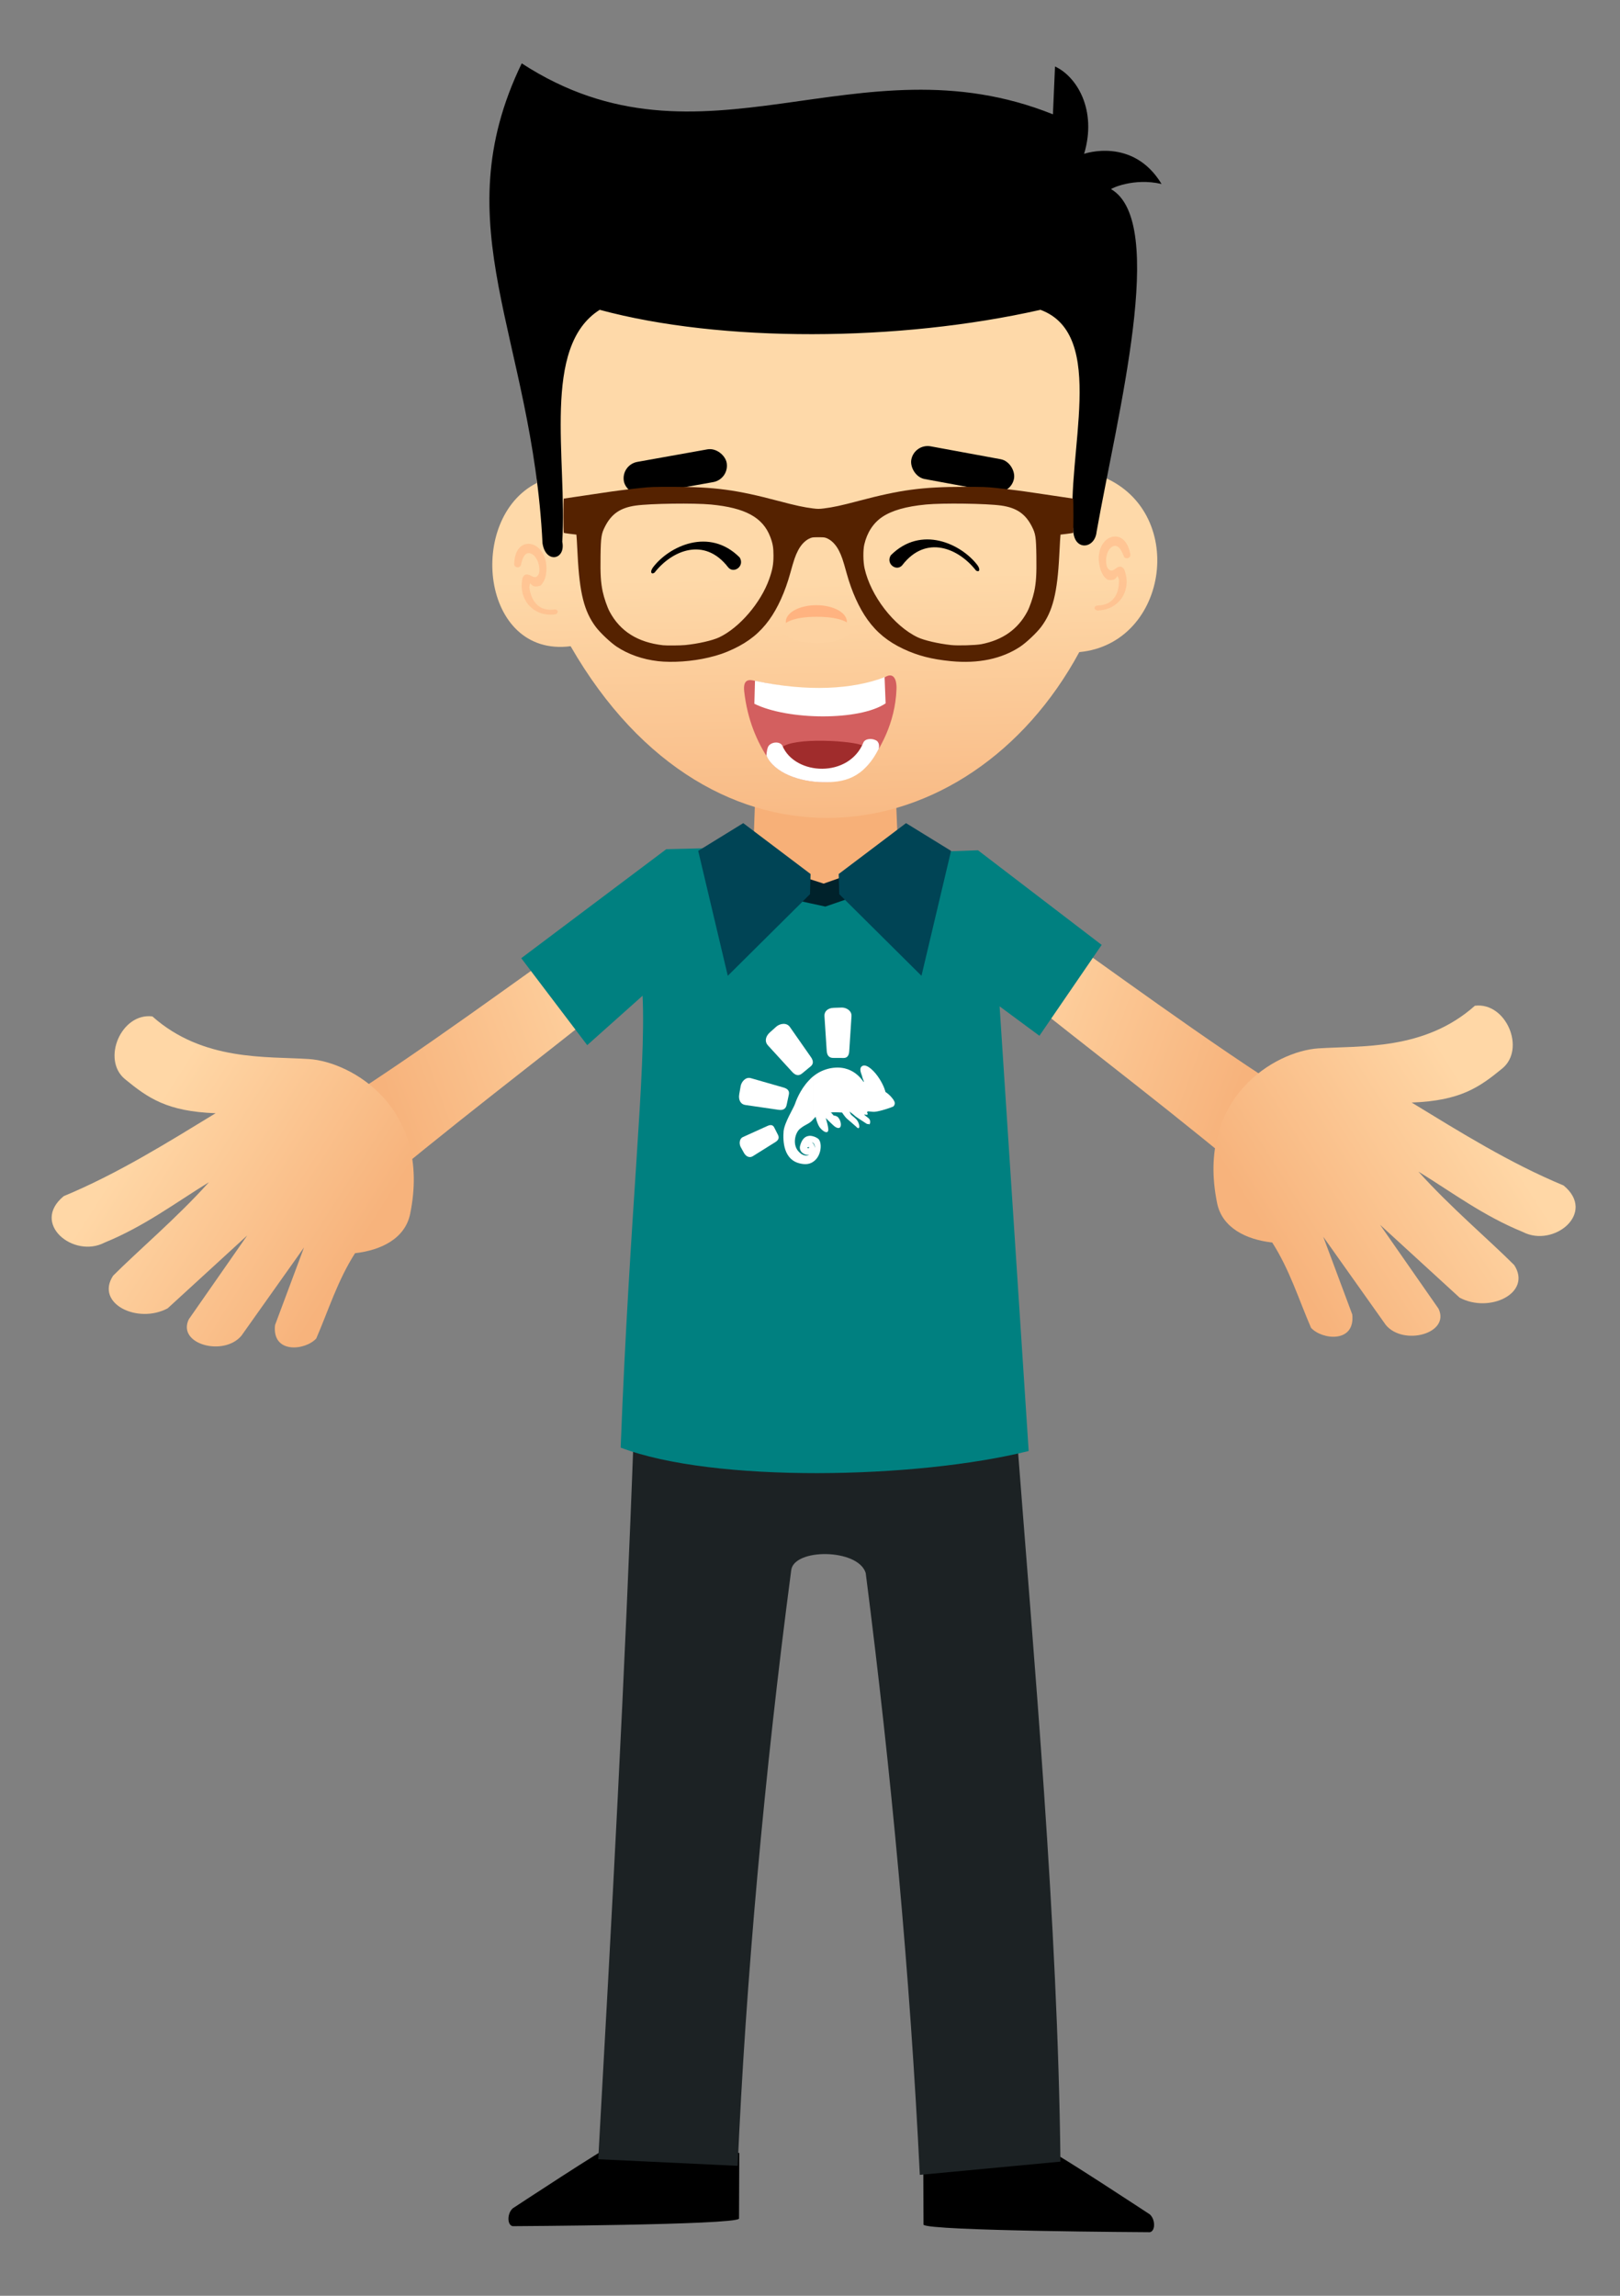 <?xml version="1.0" encoding="UTF-8" standalone="no"?>
<!-- Created with Inkscape (http://www.inkscape.org/) -->

<svg
   xmlns:dc="http://purl.org/dc/elements/1.1/"
   xmlns:cc="http://creativecommons.org/ns#"
   xmlns:rdf="http://www.w3.org/1999/02/22-rdf-syntax-ns#"
   xmlns:svg="http://www.w3.org/2000/svg"
   xmlns="http://www.w3.org/2000/svg"
   xmlns:xlink="http://www.w3.org/1999/xlink"
   xmlns:sodipodi="http://sodipodi.sourceforge.net/DTD/sodipodi-0.dtd"
   xmlns:inkscape="http://www.inkscape.org/namespaces/inkscape"
   width="240"
   height="340"
   viewBox="0 0 240 340"
   id="svg4971"
   version="1.1"
   inkscape:version="0.91 r"
   sodipodi:docname="optimistic.svg">
  <rect x="0" y="0" width="240" height="340" fill="#808080" stroke="none"/>
  <defs
     id="defs4973">
    <linearGradient
       inkscape:collect="always"
       xlink:href="#linearGradient13950"
       id="linearGradient13956"
       x1="387.456"
       y1="584.456"
       x2="412.371"
       y2="575.264"
       gradientUnits="userSpaceOnUse" />
    <linearGradient
       inkscape:collect="always"
       id="linearGradient13950">
      <stop
         style="stop-color:#f7b37c;stop-opacity:1;"
         offset="0"
         id="stop13952" />
      <stop
         style="stop-color:#ffd6a5;stop-opacity:1"
         offset="1"
         id="stop13954" />
    </linearGradient>
    <linearGradient
       inkscape:collect="always"
       xlink:href="#linearGradient13940"
       id="linearGradient13946"
       x1="369.024"
       y1="583.121"
       x2="389.781"
       y2="596.371"
       gradientUnits="userSpaceOnUse"
       gradientTransform="translate(-4.846,-4.286)" />
    <linearGradient
       inkscape:collect="always"
       id="linearGradient13940">
      <stop
         style="stop-color:#ffd7a6;stop-opacity:1"
         offset="0"
         id="stop13942" />
      <stop
         style="stop-color:#f7b37c;stop-opacity:1"
         offset="1"
         id="stop13944" />
    </linearGradient>
    <linearGradient
       inkscape:collect="always"
       xlink:href="#linearGradient9229"
       id="linearGradient13866"
       gradientUnits="userSpaceOnUse"
       x1="173.942"
       y1="546.221"
       x2="173.327"
       y2="512.28"
       gradientTransform="matrix(0.865,0,0,0.865,488.892,72.048)" />
    <linearGradient
       inkscape:collect="always"
       id="linearGradient9229">
      <stop
         style="stop-color:#f7b37d;stop-opacity:1"
         offset="0"
         id="stop9231" />
      <stop
         style="stop-color:#fed9a9;stop-opacity:1"
         offset="1"
         id="stop9233" />
    </linearGradient>
    <linearGradient
       inkscape:collect="always"
       xlink:href="#linearGradient13950"
       id="linearGradient8904"
       gradientUnits="userSpaceOnUse"
       x1="387.456"
       y1="584.456"
       x2="412.371"
       y2="575.264" />
    <linearGradient
       inkscape:collect="always"
       xlink:href="#linearGradient13940"
       id="linearGradient8906"
       gradientUnits="userSpaceOnUse"
       gradientTransform="translate(-4.846,-4.286)"
       x1="369.024"
       y1="583.121"
       x2="389.781"
       y2="596.371" />
  </defs>
  <sodipodi:namedview
     id="base"
     pagecolor="#ffffff"
     bordercolor="#666666"
     borderopacity="1.0"
     inkscape:pageopacity="0.0"
     inkscape:pageshadow="2"
     inkscape:zoom="1.8447168"
     inkscape:cx="49.833157"
     inkscape:cy="151.48105"
     inkscape:document-units="px"
     inkscape:current-layer="layer1"
     showgrid="false"
     units="px"
     inkscape:window-width="1920"
     inkscape:window-height="1056"
     inkscape:window-x="1920"
     inkscape:window-y="24"
     inkscape:window-maximized="1" />
  <g
     inkscape:label="Capa 1"
     inkscape:groupmode="layer"
     id="layer1"
     transform="translate(0,-712.362)">
    <g
       id="g15903"
       transform="matrix(1.49,0,0,1.49,-800.37,29.505)"
       inkscape:export-filename="/var/www/chamilo/main/default_course_document/images/mr_chamilo/optimistic.png"
       inkscape:export-xdpi="90"
       inkscape:export-ydpi="90">
      <path
         sodipodi:nodetypes="cccccc"
         inkscape:connector-curvature="0"
         id="path13758"
         d="m 612.36,534.379 -0.359,9.98 7.303,9.037 c 0,0 7.1,-8.081 7.219,-8.917 l -0.418,-10.279 z"
         style="fill:#f7b078;fill-opacity:1;fill-rule:evenodd;stroke:none;stroke-width:0.5;stroke-linecap:butt;stroke-linejoin:miter;stroke-miterlimit:4;stroke-dasharray:none;stroke-opacity:1" />
      <path
         sodipodi:nodetypes="ccccccc"
         inkscape:connector-curvature="0"
         id="path13760"
         d="m 628.959,672.895 0.025,6.522 c 0.467,0.632 22.506,0.745 22.506,0.745 0.564,-0.11 0.557,-1.272 -0.007,-1.773 0,0 -9.508,-6.254 -9.804,-6.212 -3.813,-0.282 -10.122,-0.17 -12.72,0.718 z"
         style="fill:#000000;fill-opacity:1;fill-rule:evenodd;stroke:none;stroke-width:1px;stroke-linecap:butt;stroke-linejoin:miter;stroke-opacity:1" />
      <path
         style="fill:#000000;fill-opacity:1;fill-rule:evenodd;stroke:none;stroke-width:1px;stroke-linecap:butt;stroke-linejoin:miter;stroke-opacity:1"
         d="m 610.666,672.297 -0.025,6.522 c -0.467,0.632 -22.506,0.744 -22.506,0.744 -0.564,-0.11 -0.557,-1.272 0.007,-1.773 0,0 9.508,-6.254 9.804,-6.212 3.813,-0.282 10.122,-0.17 12.72,0.718 z"
         id="path13762"
         inkscape:connector-curvature="0"
         sodipodi:nodetypes="ccccccc" />
      <path
         sodipodi:nodetypes="ccccccccc"
         inkscape:connector-curvature="0"
         id="path13768"
         d="m 600.192,600.309 37.992,-0.283 c 1.807,23.65 4.154,49.251 4.416,73.121 l -13.984,1.315 c -0.975,-19.941 -2.827,-39.882 -5.379,-59.823 -0.752,-2.446 -7.203,-2.481 -7.411,-0.239 -2.651,20.073 -4.531,41.021 -5.319,59.165 l -13.865,-0.657 c 1.339,-23.888 2.652,-47.827 3.549,-72.6 z"
         style="fill:#1c2224;fill-opacity:1;fill-rule:evenodd;stroke:none;stroke-width:1px;stroke-linecap:butt;stroke-linejoin:miter;stroke-opacity:1" />
      <g
         transform="translate(189.869,-12.828)"
         id="g13958">
        <path
           style="fill:url(#linearGradient8904);fill-opacity:1;fill-rule:evenodd;stroke:none;stroke-width:1px;stroke-linecap:butt;stroke-linejoin:miter;stroke-opacity:1"
           d="m 379.922,581.468 c 9.235,-5.792 18.996,-13.102 27.578,-19.106 l 4.177,5.311 c -7.895,6.555 -16.1,12.604 -25.636,20.485 z"
           id="path13948"
           inkscape:connector-curvature="0"
           sodipodi:nodetypes="ccccc" />
        <path
           style="fill:url(#linearGradient8906);fill-opacity:1;fill-rule:evenodd;stroke:none;stroke-width:0.1;stroke-linecap:butt;stroke-linejoin:miter;stroke-miterlimit:4;stroke-dasharray:none;stroke-opacity:1"
           d="m 362.441,572.145 c 5.028,4.477 11.33,3.96 15.579,4.24 4.25,0.281 12.203,4.883 10.053,15.389 -0.5,2.443 -2.875,3.616 -5.479,3.907 -1.741,2.726 -2.629,5.641 -3.859,8.481 -1.11,1.208 -4.413,1.535 -4.097,-1.334 l 2.882,-7.718 -6.218,8.766 c -1.755,2.112 -6.433,0.858 -5.241,-1.62 l 5.813,-8.338 -7.909,7.242 c -2.976,1.597 -7.235,-0.461 -5.43,-3.238 2.502,-2.507 6.326,-5.732 9.528,-9.292 -3.373,2.072 -6.435,4.393 -10.386,6.003 -3.063,1.595 -7.369,-1.889 -4.05,-4.621 5.375,-2.237 10.221,-5.267 15.103,-8.242 -4.859,-0.176 -6.74,-1.53 -9.005,-3.383 -2.364,-1.933 -0.398,-6.619 2.716,-6.241 z"
           id="path13938"
           inkscape:connector-curvature="0"
           sodipodi:nodetypes="czscccccccccccccsc" />
      </g>
      <g
         transform="matrix(-1,0,0,1,1046.251,-13.889)"
         id="g13962">
        <path
           sodipodi:nodetypes="ccccc"
           inkscape:connector-curvature="0"
           id="path13964"
           d="m 379.922,581.468 c 9.235,-5.792 18.996,-13.102 27.578,-19.106 l 4.177,5.311 c -7.895,6.555 -16.1,12.604 -25.636,20.485 z"
           style="fill:url(#linearGradient13956);fill-opacity:1;fill-rule:evenodd;stroke:none;stroke-width:1px;stroke-linecap:butt;stroke-linejoin:miter;stroke-opacity:1" />
        <path
           sodipodi:nodetypes="czscccccccccccccsc"
           inkscape:connector-curvature="0"
           id="path13966"
           d="m 362.441,572.145 c 5.028,4.477 11.33,3.96 15.579,4.24 4.25,0.281 12.203,4.883 10.053,15.389 -0.5,2.443 -2.875,3.616 -5.479,3.907 -1.741,2.726 -2.629,5.641 -3.859,8.481 -1.11,1.208 -4.413,1.535 -4.097,-1.334 l 2.882,-7.718 -6.218,8.766 c -1.755,2.112 -6.433,0.858 -5.241,-1.62 l 5.813,-8.338 -7.909,7.242 c -2.976,1.597 -7.235,-0.461 -5.43,-3.238 2.502,-2.507 6.326,-5.732 9.528,-9.292 -3.373,2.072 -6.435,4.393 -10.386,6.003 -3.063,1.595 -7.369,-1.889 -4.05,-4.621 5.375,-2.237 10.221,-5.267 15.103,-8.242 -4.859,-0.176 -6.74,-1.53 -9.005,-3.383 -2.364,-1.933 -0.398,-6.619 2.716,-6.241 z"
           style="fill:url(#linearGradient13946);fill-opacity:1;fill-rule:evenodd;stroke:none;stroke-width:0.1;stroke-linecap:butt;stroke-linejoin:miter;stroke-miterlimit:4;stroke-dasharray:none;stroke-opacity:1" />
      </g>
      <path
         sodipodi:nodetypes="cccccccccccccc"
         inkscape:connector-curvature="0"
         id="path13772"
         d="m 630.038,542.96 4.364,-0.153 12.296,9.404 -6.19,9.033 -3.958,-2.924 2.89,44.196 c -11.165,2.787 -31.327,3.191 -40.568,-0.338 0.899,-23.379 2.544,-37.412 2.179,-44.915 l -5.504,4.913 -6.559,-8.643 14.421,-10.835 4.252,-0.105 11.522,3.908 z"
         style="fill:#008080;fill-opacity:1;fill-rule:evenodd;stroke:none;stroke-width:1px;stroke-linecap:butt;stroke-linejoin:miter;stroke-opacity:1" />
      <path
         inkscape:connector-curvature="0"
         id="path13774"
         d="m 615.759,547.641 c 0.338,0.085 3.465,0.761 3.465,0.761 l 3.676,-1.268 -0.972,-2.028 -2.874,1.014 -2.747,-0.887 z"
         style="fill:#00222b;fill-rule:evenodd;stroke:none;stroke-width:1px;stroke-linecap:butt;stroke-linejoin:miter;stroke-opacity:1" />
      <path
         sodipodi:nodetypes="cccccc"
         inkscape:connector-curvature="0"
         id="path13776"
         d="m 620.607,547.168 8.175,8.114 2.941,-12.417 -4.478,-2.756 -6.693,5.055 z"
         style="fill:#004455;fill-opacity:1;fill-rule:evenodd;stroke:none;stroke-width:1px;stroke-linecap:butt;stroke-linejoin:miter;stroke-opacity:1" />
      <path
         style="fill:#004455;fill-rule:evenodd;stroke:none;stroke-width:1px;stroke-linecap:butt;stroke-linejoin:miter;stroke-opacity:1"
         d="m 617.699,547.168 -8.175,8.114 -2.941,-12.417 4.478,-2.756 6.693,5.055 z"
         id="path13778"
         inkscape:connector-curvature="0"
         sodipodi:nodetypes="cccccc" />
      <g
         style="fill:#ffffff"
         transform="matrix(0.089,0,0,0.091,566.251,511.146)"
         id="g13780">
        <path
           style="fill:#ffffff;fill-opacity:1;stroke:none"
           d="m 670.879,627.884 c 0,0 1.414,-0.698 1.85,-3.093 7.1e-4,-0.141 0.002,-0.282 0.002,-0.423 l 0.002,-0.423 c -0.13,-2.257 -2.373,-4.948 -4.899,-7.64 -2.947,-2.976 -5.48,-4.399 -5.48,-4.399 0,0 -1.24,-5.929 -6.559,-14.135 -5.178,-8.206 -14.163,-16.853 -19.113,-14.34 -4.95,2.513 -0.613,9.586 -0.342,11.703 0.412,2.258 2.509,5.936 1.804,5.932 -0.846,-0.145 -11.465,-20.365 -38.297,-14.861 -6.92,1.516 -12.861,4.447 -17.676,8.23 l -0.24,47.1 c 1.701,-1.684 2.411,-2.526 2.411,-2.526 0,0 1.791,8.47 5.157,12.295 3.366,3.825 7.446,6.102 8.73,3.288 1.283,-2.673 -2.608,-14.256 -2.608,-14.256 0,0 7.3,7.088 9.407,8.791 2.107,1.703 6.188,3.839 7.336,0.037 1.007,-3.802 -1.926,-9.599 -4.319,-10.599 -2.252,-0.999 -3.663,-1.006 -3.663,-1.006 0,0 -1.401,-1.84 -2.104,-2.408 -0.844,-0.568 -0.985,-0.569 -0.985,-0.569 0,0 1.273,-0.699 5.223,-0.538 4.09,0.162 7.334,0.319 7.334,0.319 0,0 3.641,5.377 5.889,7.081 2.107,1.844 7.586,6.243 9.552,8.087 1.825,1.843 2.949,2.694 3.662,1.147 0.572,-1.548 -0.395,-5.643 -2.919,-8.617 -2.666,-2.834 -5.48,-4.399 -6.46,-5.815 -0.838,-1.696 -1.396,-2.969 -1.396,-2.969 0,0 5.2,3.834 6.464,5.11 1.405,1.135 10.686,6.964 12.233,7.959 1.546,1.136 2.255,0.435 2.255,0.435 0,0 1.124,0.852 1.55,0.29 0.426,-0.562 1.574,-4.364 -1.377,-6.635 -3.091,-2.413 -4.92,-3.551 -4.636,-3.831 0.142,-0.281 3.241,0.722 3.669,-0.122 0.286,-0.704 -0.132,-1.834 -0.554,-2.118 -0.28,-0.424 0.853,-1.265 0.853,-1.265 0,0 1.129,0.006 5.782,0.452 4.653,0.447 16.382,-3.442 18.785,-4.276 2.403,-0.834 3.675,-1.392 3.675,-1.392 l 0,0 z m -89.184,60.185 c 9.766,-6.296 10.271,-22.37 4.926,-25.5 -1.547,-0.995 -3.095,-1.708 -4.786,-2.14 l -0.037,7.333 c 0.422,0.284 0.843,0.709 1.121,1.416 0.838,1.696 0.404,3.81 0.404,3.81 0,0 -0.127,-2.68 -1.108,-4.095 -0.14,-0.142 -0.281,-0.283 -0.421,-0.425 l -0.1,19.601 z m 0.476,-93.635 c -2.124,1.54 -3.967,3.364 -5.669,5.189 l -0.237,46.677 c 1.415,-0.839 2.689,-1.679 3.823,-2.801 0.709,-0.702 1.277,-1.404 1.844,-1.965 l 0.24,-47.1 0,0 z m -6.131,96.004 c 2.118,-0.412 4.098,-1.248 5.655,-2.369 l 0.1,-19.601 c -0.841,-1.132 -1.542,-1.841 -1.542,-1.841 0,0 0.704,0.286 1.546,1.136 l 0.037,-7.333 c -1.831,-0.573 -3.805,-0.865 -5.641,-0.452 l -0.062,12.268 0,0 c 0.425,-0.28 1.131,-0.417 0.844,0.568 -0.144,0.563 -0.567,0.561 -0.849,0.56 l 0,0 -0.037,7.192 c 0.282,0.002 0.705,0.003 0.988,-0.136 0,0 -0.284,0.281 -0.99,0.559 l -0.048,9.448 z m 0.462,-90.815 c -9.928,10.385 -14.365,22.913 -15.367,25.729 -1.574,4.364 -11.67,20.107 -12.564,29.409 -0.753,9.445 -1.011,32.43 20.416,35.641 2.537,0.436 4.935,0.448 7.054,0.036 l 0.048,-9.448 c -1.978,0.554 -6.354,1.096 -11.263,-4.57 -6.592,-7.649 -3.284,-20.042 1.957,-24.246 3.4,-2.803 6.653,-4.338 9.482,-5.875 l 0.237,-46.677 0,0 z m -0.307,60.355 -0.062,12.268 c -0.425,0.28 -0.707,0.278 -0.987,-0.146 -0.286,0.845 0.276,1.271 0.981,1.274 l -0.037,7.192 c -4.516,0.4 -10.704,-3.58 -9.12,-9.777 1.87,-7.042 5.271,-10.127 9.225,-10.812 z"
           id="path13782"
           inkscape:connector-curvature="0" />
        <g
           style="fill:#ffffff;fill-opacity:1"
           inkscape:transform-center-y="-65.497173"
           transform="matrix(0.675,0.003,-0.003,0.675,391.442,224.966)"
           id="g13784">
          <path
             sodipodi:nodetypes="sssssssss"
             inkscape:connector-curvature="0"
             id="path13786"
             d="m 317.497,435.666 13.283,-0.497 c 7.13,-0.267 16.92,4.74 16.36,13.874 l -3.481,56.8 c -0.436,7.122 -3.506,10.89 -9.149,10.89 l -17.51,0 c -7.135,0 -10.136,-4.519 -10.641,-11.636 l -3.979,-56.054 c -0.505,-7.117 4.998,-12.997 15.117,-13.376 z"
             style="fill:#ffffff;fill-opacity:1;stroke:none" />
        </g>
        <g
           style="fill:#ffffff;fill-opacity:0.703"
           inkscape:transform-center-x="43.829697"
           id="g13788"
           transform="matrix(0.551,-0.446,0.447,0.551,163.593,448.329)"
           inkscape:transform-center-y="-53.403829">
          <path
             style="fill:#ffffff;fill-opacity:1;stroke:none"
             d="m 317.497,435.666 13.283,-0.497 c 7.13,-0.267 16.92,4.74 16.36,13.874 l -3.481,56.8 c -0.436,7.122 -3.506,10.89 -9.149,10.89 l -17.51,0 c -7.135,0 -10.136,-4.519 -10.641,-11.636 l -3.979,-56.054 c -0.505,-7.117 4.998,-12.997 15.117,-13.376 z"
             id="path13790"
             inkscape:connector-curvature="0"
             sodipodi:nodetypes="sssssssss" />
        </g>
        <g
           style="fill:#ffffff;fill-opacity:1"
           inkscape:transform-center-y="-14.415814"
           transform="matrix(0.142,-0.654,0.654,0.141,169.005,760.522)"
           id="g13792"
           inkscape:transform-center-x="63.28487">
          <path
             sodipodi:nodetypes="sssssssss"
             inkscape:connector-curvature="0"
             id="path13794"
             d="m 317.497,435.666 13.283,-0.497 c 7.13,-0.267 16.92,4.74 16.36,13.874 l -3.481,56.8 c -0.436,7.122 -3.506,10.89 -9.149,10.89 l -17.51,0 c -7.135,0 -10.136,-4.519 -10.641,-11.636 l -3.979,-56.054 c -0.505,-7.117 4.998,-12.997 15.117,-13.376 z"
             style="fill:#ffffff;fill-opacity:1;stroke:none" />
        </g>
        <g
           style="fill:#ffffff;fill-opacity:1"
           inkscape:transform-center-x="45.418014"
           id="g13796"
           transform="matrix(-0.243,-0.469,0.469,-0.243,376.974,933.025)"
           inkscape:transform-center-y="24.205256">
          <path
             style="fill:#ffffff;fill-opacity:1;stroke:none"
             d="m 317.497,435.666 13.283,-0.497 c 7.13,-0.267 16.92,4.74 16.36,13.874 l -3.481,56.8 c -0.436,7.122 -3.506,10.89 -9.149,10.89 l -17.51,0 c -7.135,0 -10.136,-4.519 -10.641,-11.636 l -3.979,-56.054 c -0.505,-7.117 4.998,-12.997 15.117,-13.376 z"
             id="path13798"
             inkscape:connector-curvature="0"
             sodipodi:nodetypes="sssssssss" />
        </g>
      </g>
      <path
         sodipodi:nodetypes="ccccc"
         inkscape:connector-curvature="0"
         id="path13802"
         d="m 593.896,522.524 c -8.919,1.153 -10.36,-12.706 -3.362,-16.225 -2.706,-41.677 60.206,-37.691 55.984,-0.731 8.777,3.294 6.921,16.706 -2.046,17.541 -10.948,20.237 -36.506,23.861 -50.576,-0.585 z"
         style="fill:url(#linearGradient13866);fill-opacity:1;fill-rule:evenodd;stroke:none;stroke-width:1px;stroke-linecap:butt;stroke-linejoin:miter;stroke-opacity:1" />
      <rect
         transform="matrix(0.984,-0.176,0.176,0.984,0,0)"
         ry="1.654"
         y="602.291"
         x="500.911"
         height="3.308"
         width="10.388"
         id="rect13808"
         style="opacity:1;fill:#000000;fill-opacity:1;stroke:none;stroke-width:0.4;stroke-linecap:round;stroke-linejoin:round;stroke-miterlimit:4;stroke-dasharray:none;stroke-opacity:1" />
      <rect
         transform="matrix(0.983,0.181,-0.181,0.983,0,0)"
         style="opacity:1;fill:#000000;fill-opacity:1;stroke:none;stroke-width:0.4;stroke-linecap:round;stroke-linejoin:round;stroke-miterlimit:4;stroke-dasharray:none;stroke-opacity:1"
         id="rect13810"
         width="10.388"
         height="3.308"
         x="708.993"
         y="380.497"
         ry="1.654" />
      <path
         sodipodi:nodetypes="ccccccccccccc"
         inkscape:connector-curvature="0"
         id="path13812"
         d="m 596.787,489.088 c -5.815,3.675 -3.217,14.772 -3.721,23.049 0.37,1.806 -1.65,2.219 -1.964,0.155 -1.03,-20.67 -9.923,-31.439 -2.067,-47.701 17.985,11.691 33.385,-2.736 52.817,5.065 l 0.207,-4.755 c 2.156,0.994 4.201,4.31 2.894,8.682 0,0 4.858,-1.705 7.7,2.997 -2.807,-0.65 -5.083,0.475 -5.013,0.517 5.619,3.291 0.62,22.395 -1.447,34.057 -0.173,1.755 -2.348,1.96 -2.326,-0.31 -0.717,-7.413 3.47,-19.275 -3.256,-21.757 -14.111,3.194 -31.755,3.264 -43.825,0 z"
         style="fill:#000000;fill-opacity:1;fill-rule:evenodd;stroke:none;stroke-width:1px;stroke-linecap:butt;stroke-linejoin:miter;stroke-opacity:1" />
      <path
         id="path13814"
         d="m 621.363,520.09 a 3.033,1.644 0 0 1 -3.033,1.644 3.033,1.644 0 0 1 -3.033,-1.644 3.033,1.644 0 0 1 3.033,-1.644 3.033,1.644 0 0 1 3.033,1.644 z"
         style="opacity:1;fill:#ffb380;fill-opacity:1;stroke:none;stroke-width:0.5;stroke-linecap:round;stroke-linejoin:round;stroke-miterlimit:4;stroke-dasharray:none;stroke-opacity:1"
         inkscape:connector-curvature="0" />
      <path
         sodipodi:nodetypes="sssss"
         inkscape:connector-curvature="0"
         style="opacity:1;fill:#fdd2a1;fill-opacity:1;stroke:none;stroke-width:0.5;stroke-linecap:round;stroke-linejoin:round;stroke-miterlimit:4;stroke-dasharray:none;stroke-opacity:1"
         d="m 621.802,520.799 c 10e-6,0.788 -1.531,1.426 -3.421,1.426 -1.889,0 -3.421,-0.639 -3.421,-1.426 1e-5,-0.788 1.519,-1.202 3.408,-1.202 1.889,0 3.434,0.414 3.434,1.202 z"
         id="path13816" />
      <path
         sodipodi:nodetypes="ccsccccccsczcccc"
         inkscape:connector-curvature="0"
         id="path13822"
         d="m 648.685,511.811 c -0.417,-0.274 -0.936,-0.238 -1.33,0.002 -0.789,0.481 -1.187,1.659 -0.797,2.999 0.15,0.517 0.419,0.918 0.755,1.111 0.449,0.073 0.751,0.019 0.953,-0.395 0.037,0.06 0.092,0.19 0.15,0.362 0.052,1.526 -0.653,2.535 -2.058,2.585 -0.483,-0.023 -0.481,0.523 0.002,0.497 2.202,-0.099 3.369,-2.153 2.568,-4.103 -0.328,-0.463 -0.644,-0.208 -1.021,0.06 -0.274,0.195 -0.563,0.011 -0.697,-0.339 -0.24,-1.028 0.179,-1.854 0.651,-2.015 0.471,-0.161 0.775,0.352 1.009,0.929 0.089,0.452 0.766,0.319 0.678,-0.133 -0.151,-0.766 -0.445,-1.288 -0.862,-1.561 z"
         style="color:#000000;font-style:normal;font-variant:normal;font-weight:normal;font-stretch:normal;font-size:medium;line-height:normal;font-family:sans-serif;text-indent:0;text-align:start;text-decoration:none;text-decoration-line:none;text-decoration-style:solid;text-decoration-color:#000000;letter-spacing:normal;word-spacing:normal;text-transform:none;direction:ltr;block-progression:tb;writing-mode:lr-tb;baseline-shift:baseline;text-anchor:start;white-space:normal;clip-rule:nonzero;display:inline;overflow:visible;visibility:visible;opacity:0.5;isolation:auto;mix-blend-mode:normal;color-interpolation:sRGB;color-interpolation-filters:linearRGB;solid-color:#000000;solid-opacity:1;fill:#ffb380;fill-opacity:1;fill-rule:evenodd;stroke:none;stroke-width:0.7;stroke-linecap:round;stroke-linejoin:round;stroke-miterlimit:4;stroke-dasharray:none;stroke-dashoffset:0;stroke-opacity:1;color-rendering:auto;image-rendering:auto;shape-rendering:auto;text-rendering:auto;enable-background:accumulate" />
      <path
         style="color:#000000;font-style:normal;font-variant:normal;font-weight:normal;font-stretch:normal;font-size:medium;line-height:normal;font-family:sans-serif;text-indent:0;text-align:start;text-decoration:none;text-decoration-line:none;text-decoration-style:solid;text-decoration-color:#000000;letter-spacing:normal;word-spacing:normal;text-transform:none;direction:ltr;block-progression:tb;writing-mode:lr-tb;baseline-shift:baseline;text-anchor:start;white-space:normal;clip-rule:nonzero;display:inline;overflow:visible;visibility:visible;opacity:0.5;isolation:auto;mix-blend-mode:normal;color-interpolation:sRGB;color-interpolation-filters:linearRGB;solid-color:#000000;solid-opacity:1;fill:#ffb380;fill-opacity:1;fill-rule:evenodd;stroke:none;stroke-width:0.7;stroke-linecap:round;stroke-linejoin:round;stroke-miterlimit:4;stroke-dasharray:none;stroke-dashoffset:0;stroke-opacity:1;color-rendering:auto;image-rendering:auto;shape-rendering:auto;text-rendering:auto;enable-background:accumulate"
         d="m 588.9,512.649 c 0.37,-0.334 0.888,-0.378 1.315,-0.201 0.853,0.355 1.426,1.459 1.245,2.843 -0.07,0.533 -0.274,0.971 -0.576,1.213 -0.433,0.14 -0.74,0.133 -1.002,-0.245 -0.028,0.065 -0.062,0.202 -0.093,0.381 0.181,1.516 1.032,2.405 2.428,2.24 0.474,-0.096 0.555,0.443 0.074,0.492 -2.191,0.238 -3.658,-1.613 -3.164,-3.663 0.253,-0.507 0.605,-0.304 1.018,-0.097 0.3,0.151 0.558,-0.075 0.637,-0.441 0.08,-1.053 -0.46,-1.805 -0.95,-1.892 -0.49,-0.087 -0.712,0.466 -0.855,1.073 -0.019,0.46 -0.709,0.432 -0.69,-0.028 0.032,-0.781 0.244,-1.34 0.614,-1.675 z"
         id="path13824"
         inkscape:connector-curvature="0"
         sodipodi:nodetypes="ccsccccccsczcccc" />
      <path
         sodipodi:nodetypes="cssccccsscsccsccscccsccsssccssccssssccccsccssscssccccssccssscssccc"
         inkscape:connector-curvature="0"
         id="path13828"
         d="m 602.582,524.008 c -1.532,-0.176 -2.959,-0.677 -4.109,-1.443 -0.612,-0.407 -1.642,-1.382 -2.081,-1.968 -1.149,-1.535 -1.609,-3.361 -1.799,-7.137 -0.061,-1.215 -0.109,-2.029 -0.121,-2.029 -0.179,-0.009 -1.214,-0.15 -1.249,-0.17 -0.046,-0.027 -0.047,-3.41 -0.002,-3.41 0.021,-1.3e-4 2.027,-0.298 3.864,-0.573 1.337,-0.201 2.2,-0.31 3.832,-0.487 0.904,-0.098 1.235,-0.109 3.202,-0.107 4.112,0.003 6.241,0.289 10.437,1.401 1.714,0.454 2.528,0.63 3.438,0.743 0.47,0.058 0.62,0.058 1.089,0 0.911,-0.113 1.725,-0.289 3.438,-0.743 4.195,-1.112 6.325,-1.397 10.437,-1.401 1.966,-0.002 2.297,0.01 3.202,0.107 1.632,0.177 2.495,0.287 3.832,0.487 1.837,0.276 3.843,0.573 3.864,0.573 0.046,2.1e-4 0.044,3.383 -0.002,3.41 -0.035,0.02 -1.07,0.161 -1.249,0.17 -0.011,6.3e-4 -0.059,0.815 -0.121,2.029 -0.19,3.776 -0.65,5.602 -1.799,7.137 -0.439,0.586 -1.469,1.561 -2.081,1.968 -1.826,1.216 -4.187,1.711 -6.896,1.444 -1.913,-0.188 -3.3,-0.545 -4.725,-1.216 -1.526,-0.718 -2.637,-1.622 -3.551,-2.888 -0.857,-1.188 -1.583,-2.795 -2.091,-4.634 -0.373,-1.351 -0.504,-1.733 -0.774,-2.259 -0.281,-0.548 -0.682,-0.975 -1.106,-1.178 -0.279,-0.134 -0.326,-0.141 -0.924,-0.141 -0.598,0 -0.645,0.007 -0.924,0.141 -0.424,0.204 -0.825,0.63 -1.106,1.178 -0.27,0.526 -0.401,0.908 -0.774,2.259 -0.508,1.838 -1.233,3.446 -2.091,4.634 -0.914,1.266 -2.025,2.17 -3.551,2.888 -0.856,0.403 -1.489,0.622 -2.47,0.855 -1.634,0.388 -3.59,0.527 -5.042,0.361 z m 2.697,-1.598 c 1.296,-0.128 2.733,-0.455 3.403,-0.775 2.009,-0.959 4.128,-3.431 4.961,-5.788 0.325,-0.92 0.423,-1.454 0.424,-2.315 7.1e-4,-0.818 -0.068,-1.216 -0.323,-1.884 -0.737,-1.93 -2.485,-2.881 -5.894,-3.208 -1.675,-0.16 -6.015,-0.101 -7.474,0.103 -1.515,0.212 -2.403,0.812 -3.046,2.061 -0.379,0.736 -0.429,1.056 -0.458,2.952 -0.028,1.805 0.022,2.626 0.214,3.534 0.134,0.635 0.448,1.546 0.689,1.997 1.04,1.951 2.796,3.056 5.31,3.341 0.335,0.038 1.744,0.027 2.193,-0.018 z m 29.45,-0.087 c 2.13,-0.416 3.64,-1.484 4.574,-3.237 0.24,-0.451 0.555,-1.362 0.689,-1.997 0.192,-0.908 0.241,-1.728 0.214,-3.534 -0.029,-1.895 -0.079,-2.216 -0.458,-2.952 -0.643,-1.249 -1.531,-1.849 -3.046,-2.061 -1.459,-0.204 -5.8,-0.264 -7.474,-0.103 -1.985,0.19 -3.392,0.592 -4.357,1.244 -0.881,0.596 -1.501,1.549 -1.774,2.731 -0.131,0.567 -0.119,1.704 0.025,2.358 0.601,2.733 2.907,5.732 5.274,6.862 0.643,0.307 2.068,0.638 3.341,0.775 0.672,0.072 2.437,0.021 2.992,-0.087 z"
         style="fill:#552200;fill-opacity:1" />
      <g
         transform="matrix(0.93,0,0,0.907,-30.37,277.724)"
         id="g13994">
        <path
           style="fill:#d35f5f;fill-opacity:1;fill-rule:evenodd;stroke:none;stroke-width:0.1;stroke-linecap:butt;stroke-linejoin:miter;stroke-miterlimit:4;stroke-dasharray:none;stroke-opacity:1"
           d="m 691.032,273.711 c -0.621,-0.165 -1.379,-0.291 -1.217,1.162 0.329,2.954 1.296,5.498 2.808,7.721 1.923,2.48 8.18,3.281 10.518,0.177 1.13,-1.5 2.824,-4.412 2.953,-8.163 0.041,-1.192 -0.378,-1.874 -1.248,-1.305 -4.336,1.775 -9.127,1.449 -13.815,0.408 z"
           id="path13986"
           inkscape:connector-curvature="0"
           sodipodi:nodetypes="cscsscc" />
        <path
           style="fill:#ffffff;fill-opacity:1;fill-rule:evenodd;stroke:none;stroke-width:0.1;stroke-linecap:butt;stroke-linejoin:miter;stroke-miterlimit:4;stroke-dasharray:none;stroke-opacity:1"
           d="m 690.965,273.689 -0.066,2.519 c 3.59,1.818 11.262,1.878 14.032,-0.044 l -0.11,-2.873 c -3.365,1.332 -8.184,1.638 -13.855,0.398 z"
           id="path13988"
           inkscape:connector-curvature="0"
           sodipodi:nodetypes="ccccc" />
        <path
           style="fill:#a02c2c;fill-rule:evenodd;stroke:none;stroke-width:0.1;stroke-linecap:butt;stroke-linejoin:miter;stroke-miterlimit:4;stroke-dasharray:none;stroke-opacity:1"
           d="m 693.816,281.003 c 1.302,-1.183 7.765,-0.721 8.64,-0.221 -0.12,1.428 -2.298,2.803 -4.088,2.851 -1.992,-0.018 -3.731,-0.739 -4.552,-2.63 z"
           id="path13992"
           inkscape:connector-curvature="0"
           sodipodi:nodetypes="cccc" />
        <path
           style="fill:#ffffff;fill-opacity:1;fill-rule:evenodd;stroke:none;stroke-width:0.1;stroke-linecap:butt;stroke-linejoin:miter;stroke-miterlimit:4;stroke-dasharray:none;stroke-opacity:1"
           d="m 692.184,281.876 c 0.037,-0.412 0.096,-0.892 0.268,-1.089 0.399,-0.459 1.249,-0.44 1.453,0.044 1.366,3.252 7.122,3.54 8.662,-0.403 0.207,-0.43 0.997,-0.48 1.458,-0.133 0.25,0.28 0.215,0.56 0.177,0.84 -1.68,3.345 -3.819,3.695 -5.966,3.668 -2.491,-0.031 -5.226,-1.016 -6.051,-2.927 z"
           id="path13990"
           inkscape:connector-curvature="0"
           sodipodi:nodetypes="csscccsc" />
      </g>
      <path
         sodipodi:nodetypes="ccccc"
         inkscape:connector-curvature="0"
         id="path14000"
         d="m 625.728,513.489 c -0.52,0.867 0.593,1.644 1.144,0.981 2.373,-3.081 5.616,-1.668 7.326,0.526 0.3,0.213 0.496,-0.049 0.151,-0.526 -1.605,-2.116 -5.602,-4.013 -8.621,-0.981 z"
         style="fill:#000000;fill-opacity:1;fill-rule:evenodd;stroke:none;stroke-width:0.1;stroke-linecap:butt;stroke-linejoin:miter;stroke-miterlimit:4;stroke-dasharray:none;stroke-opacity:1" />
      <path
         style="fill:#000000;fill-opacity:1;fill-rule:evenodd;stroke:none;stroke-width:0.1;stroke-linecap:butt;stroke-linejoin:miter;stroke-miterlimit:4;stroke-dasharray:none;stroke-opacity:1"
         d="m 610.709,513.705 c 0.52,0.867 -0.593,1.644 -1.144,0.981 -2.373,-3.081 -5.616,-1.668 -7.326,0.526 -0.3,0.213 -0.496,-0.049 -0.151,-0.526 1.605,-2.116 5.602,-4.013 8.621,-0.981 z"
         id="path14002"
         inkscape:connector-curvature="0"
         sodipodi:nodetypes="ccccc" />
    </g>
  </g>
</svg>
